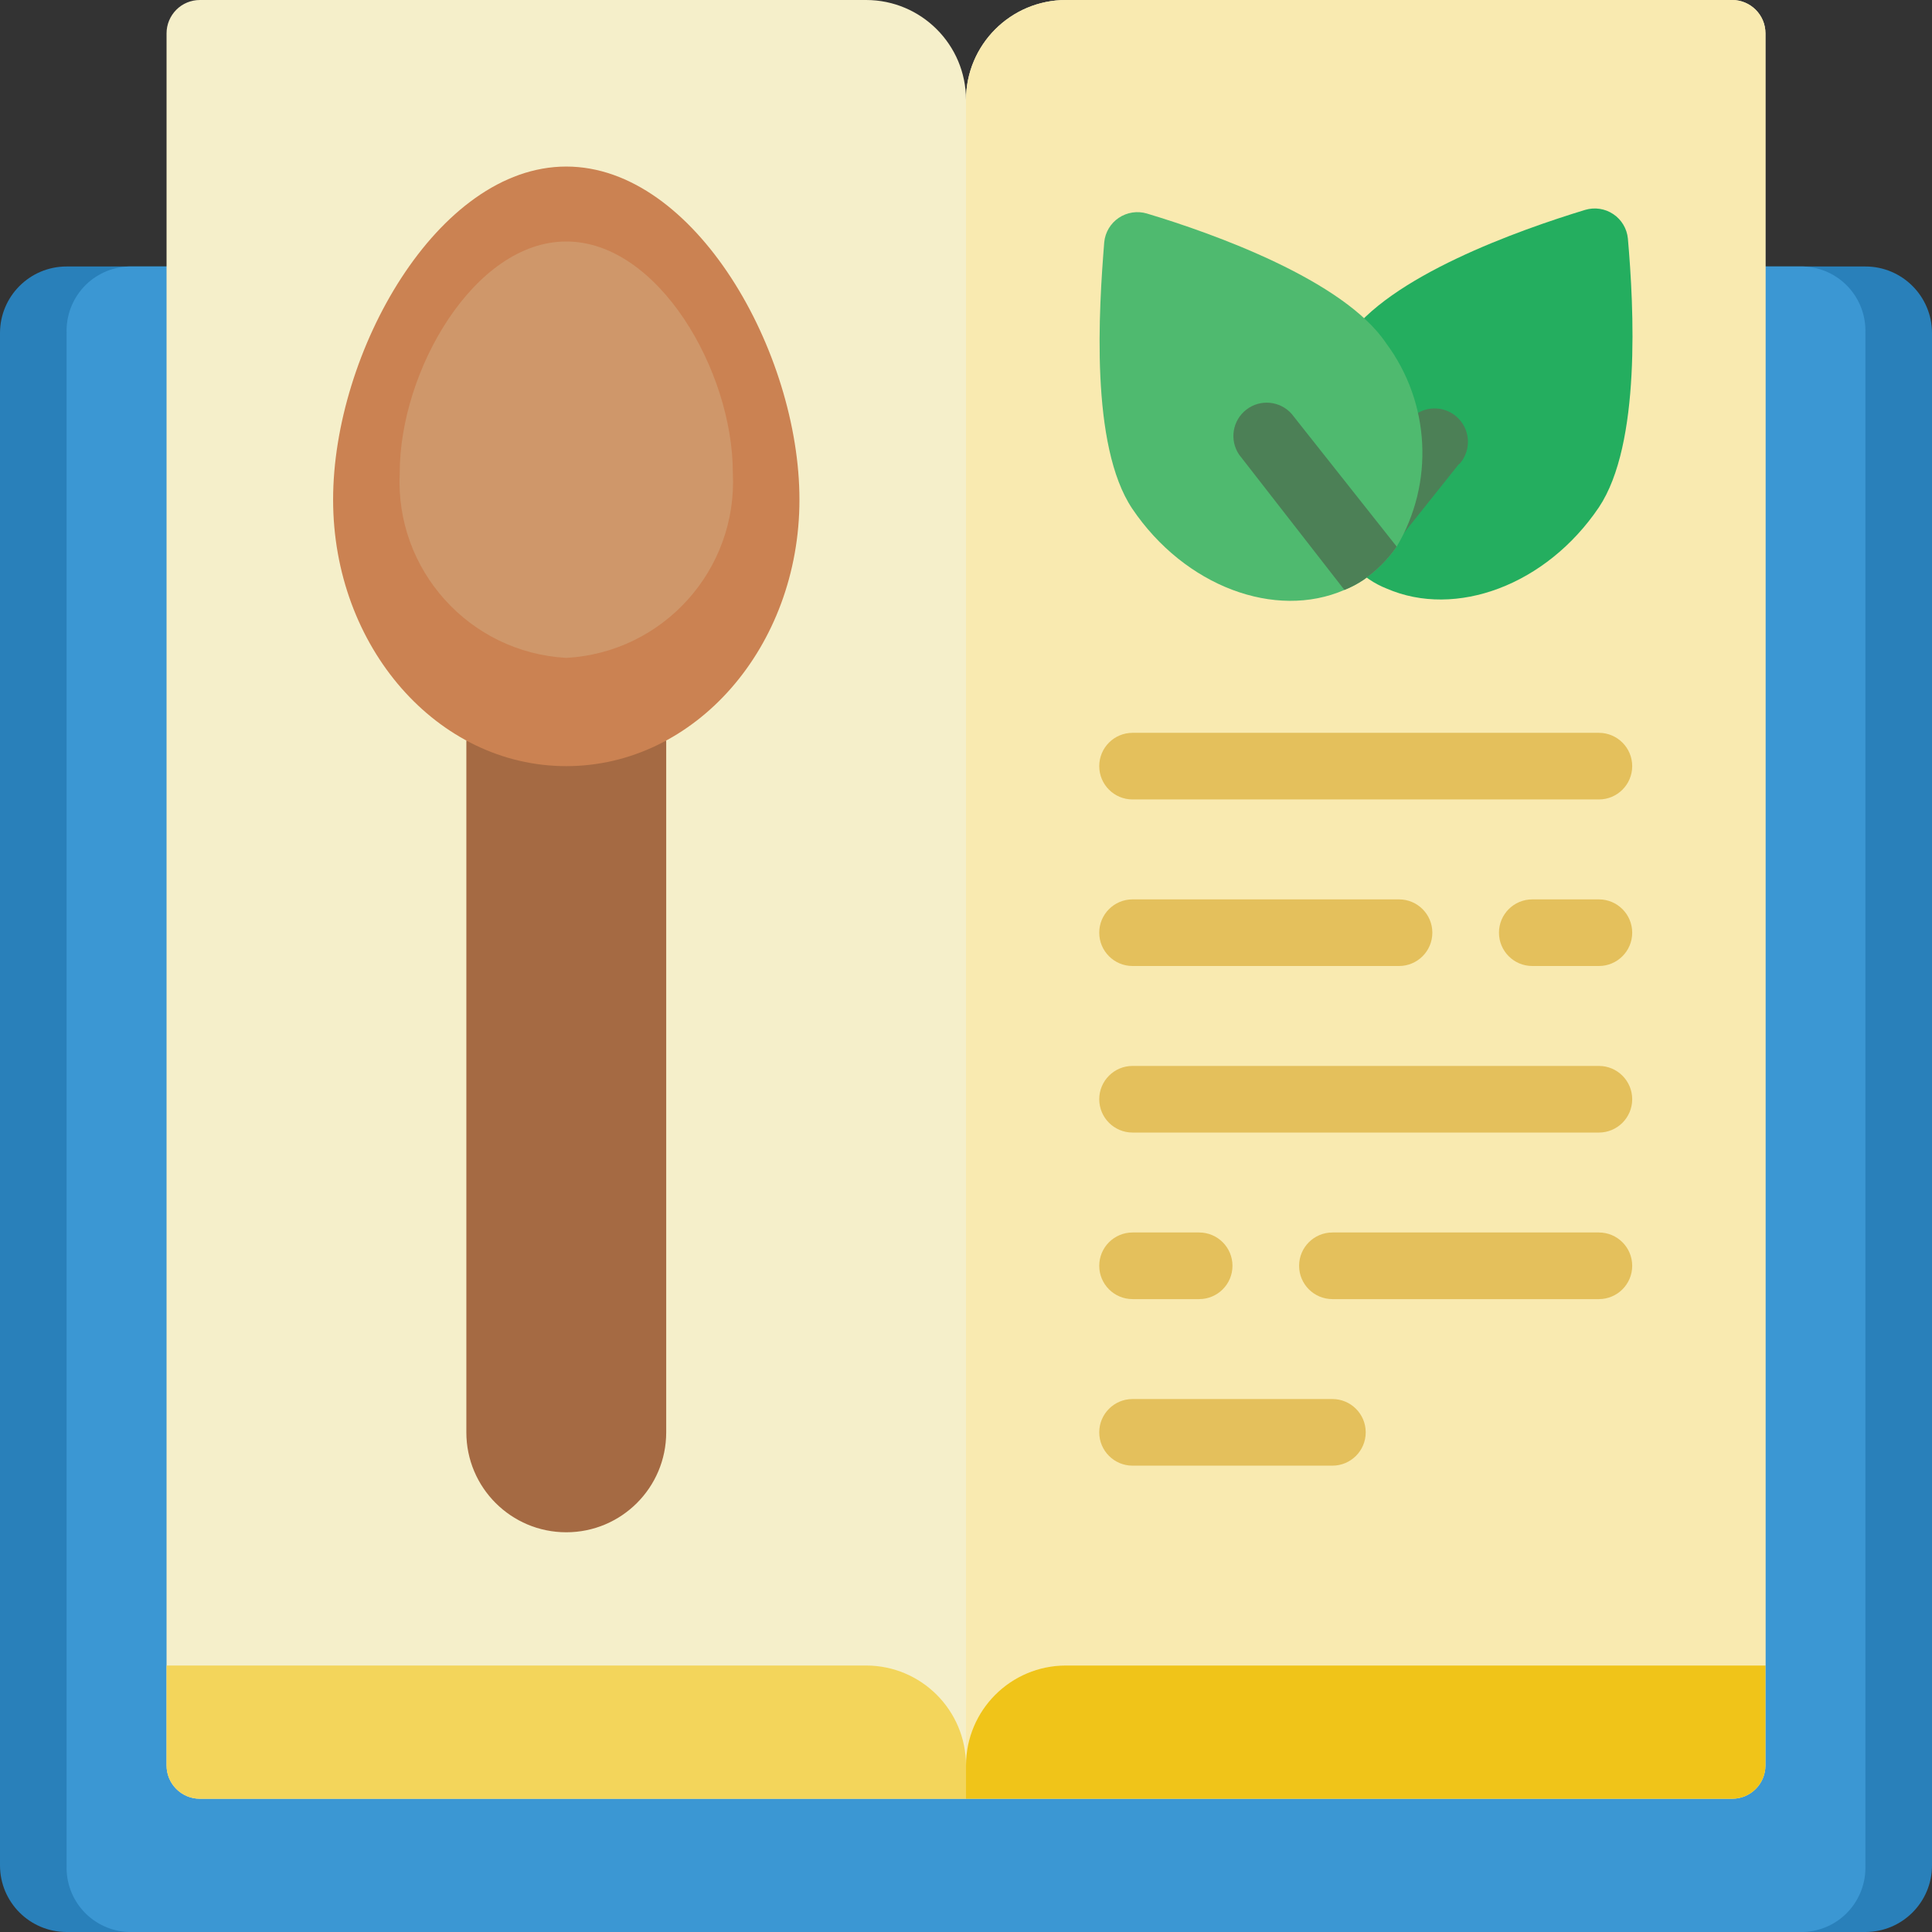 <svg height="512" viewBox="0 0 58 58" width="512" xmlns="http://www.w3.org/2000/svg"><rect x="0" y="0" width="58" height="58" fill="#333333" stroke="none"/><g id="003---Organic-Recipies" fill="none"><path id="Shape" d="m53 8h3c1.105 0 2 .895 2 2v46c0 1.105-.895 2-2 2h-54c-1.105 0-2-.895-2-2v-46c0-1.105.895-2 2-2z" fill="#2980ba"/><path id="Shape" d="m51.34 8h2.8c.512.018.996.239 1.345.614.349.375.534.874.515 1.386v46c.019.512-.167 1.01-.515 1.386s-.833.596-1.345.614h-50.28c-.512-.018-.996-.239-1.345-.614s-.534-.874-.515-1.386v-46c-.019-.512.167-1.01.515-1.386.349-.375.833-.596 1.345-.614z" fill="#3b97d3"/><path id="Shape" d="m52 0h-20c-1.657 0-3 1.343-3 3 0-1.657-1.343-3-3-3h-20c-.265 0-.52.105-.707.293s-.293.442-.293.707v52c0 .552.448 1 1 1h46c.552 0 1-.448 1-1v-52c0-.552-.448-1-1-1z" fill="#f5efca"/><path id="Shape" d="m53 1v49h-21c-1.657 0-3 1.343-3 3v-50c0-1.657 1.343-3 3-3h20c.552 0 1 .448 1 1z" fill="#f9eab0"/><path id="Shape" d="m48 15.23c-1.58 2.34-4.3 3.34-6.37 2.44-.187-.073-.364-.167-.53-.28-.391-.27-.73-.609-1-1-.122-.17-.229-.351-.32-.54-.811-1.865-.571-4.019.63-5.66 1.27-1.9 5.21-3.29 7.18-3.89.286-.085.595-.038.843.129.248.166.408.435.437.731.18 2.05.4 6.17-.87 8.07z" fill="#24ae5f"/><path id="Shape" d="m43.79 13.94-2.44 3.06c-.391-.27-.73-.609-1-1-.122-.17-.229-.351-.32-.54l2.21-2.76c.209-.308.571-.474.941-.432.37.042.685.286.82.633.134.347.065.74-.18 1.02z" fill="#4c8056"/><g fill="#e4c05c"><path id="Shape" d="m48 24h-14c-.552 0-1-.448-1-1s.448-1 1-1h14c.552 0 1 .448 1 1s-.448 1-1 1z"/><path id="Shape" d="m48 34h-14c-.552 0-1-.448-1-1s.448-1 1-1h14c.552 0 1 .448 1 1s-.448 1-1 1z"/><path id="Shape" d="m40 44h-6c-.552 0-1-.448-1-1s.448-1 1-1h6c.552 0 1 .448 1 1s-.448 1-1 1z"/><path id="Shape" d="m48 29h-2c-.552 0-1-.448-1-1s.448-1 1-1h2c.552 0 1 .448 1 1s-.448 1-1 1z"/><path id="Shape" d="m42 29h-8c-.552 0-1-.448-1-1s.448-1 1-1h8c.552 0 1 .448 1 1s-.448 1-1 1z"/><path id="Shape" d="m36 39h-2c-.552 0-1-.448-1-1s.448-1 1-1h2c.552 0 1 .448 1 1s-.448 1-1 1z"/><path id="Shape" d="m48 39h-8c-.552 0-1-.448-1-1s.448-1 1-1h8c.552 0 1 .448 1 1s-.448 1-1 1z"/></g><path id="Shape" d="m20 22.23v20.77c0 1.657-1.343 3-3 3s-3-1.343-3-3v-20.77" fill="#a56a43"/><path id="Shape" d="m29 53v1h-23c-.552 0-1-.448-1-1v-3h21c1.657 0 3 1.343 3 3z" fill="#f3d55b"/><path id="Shape" d="m53 50v3c0 .552-.448 1-1 1h-23v-1c0-1.657 1.343-3 3-3z" fill="#f0c419"/><path id="Shape" d="m24 15c0 4.42-3.13 8-7 8s-7-3.58-7-8 3.13-10 7-10 7 5.58 7 10z" fill="#cb8252"/><path id="Shape" d="m22 14.19c.148 2.914-2.087 5.399-5 5.56-2.913-.161-5.148-2.646-5-5.56 0-3.06 2.24-6.94 5-6.94s5 3.88 5 6.94z" fill="#cf976a"/><path id="Shape" d="m41.93 16.41c-.27.391-.609.73-1 1-.179.12-.37.22-.57.3-2.07.9-4.79-.1-6.37-2.44-1.27-1.9-1-6-.84-8 .029-.297.19-.565.437-.731.248-.166.557-.214.843-.129 2 .6 5.91 2 7.18 3.89 1.329 1.786 1.455 4.195.32 6.11z" fill="#4fba6f"/><path id="Shape" d="m41.93 16.41c-.27.391-.609.73-1 1-.179.12-.37.22-.57.3l-3.16-4.06c-.297-.437-.202-1.03.217-1.353.418-.323 1.015-.265 1.363.133z" fill="#4c8056"/></g></svg>